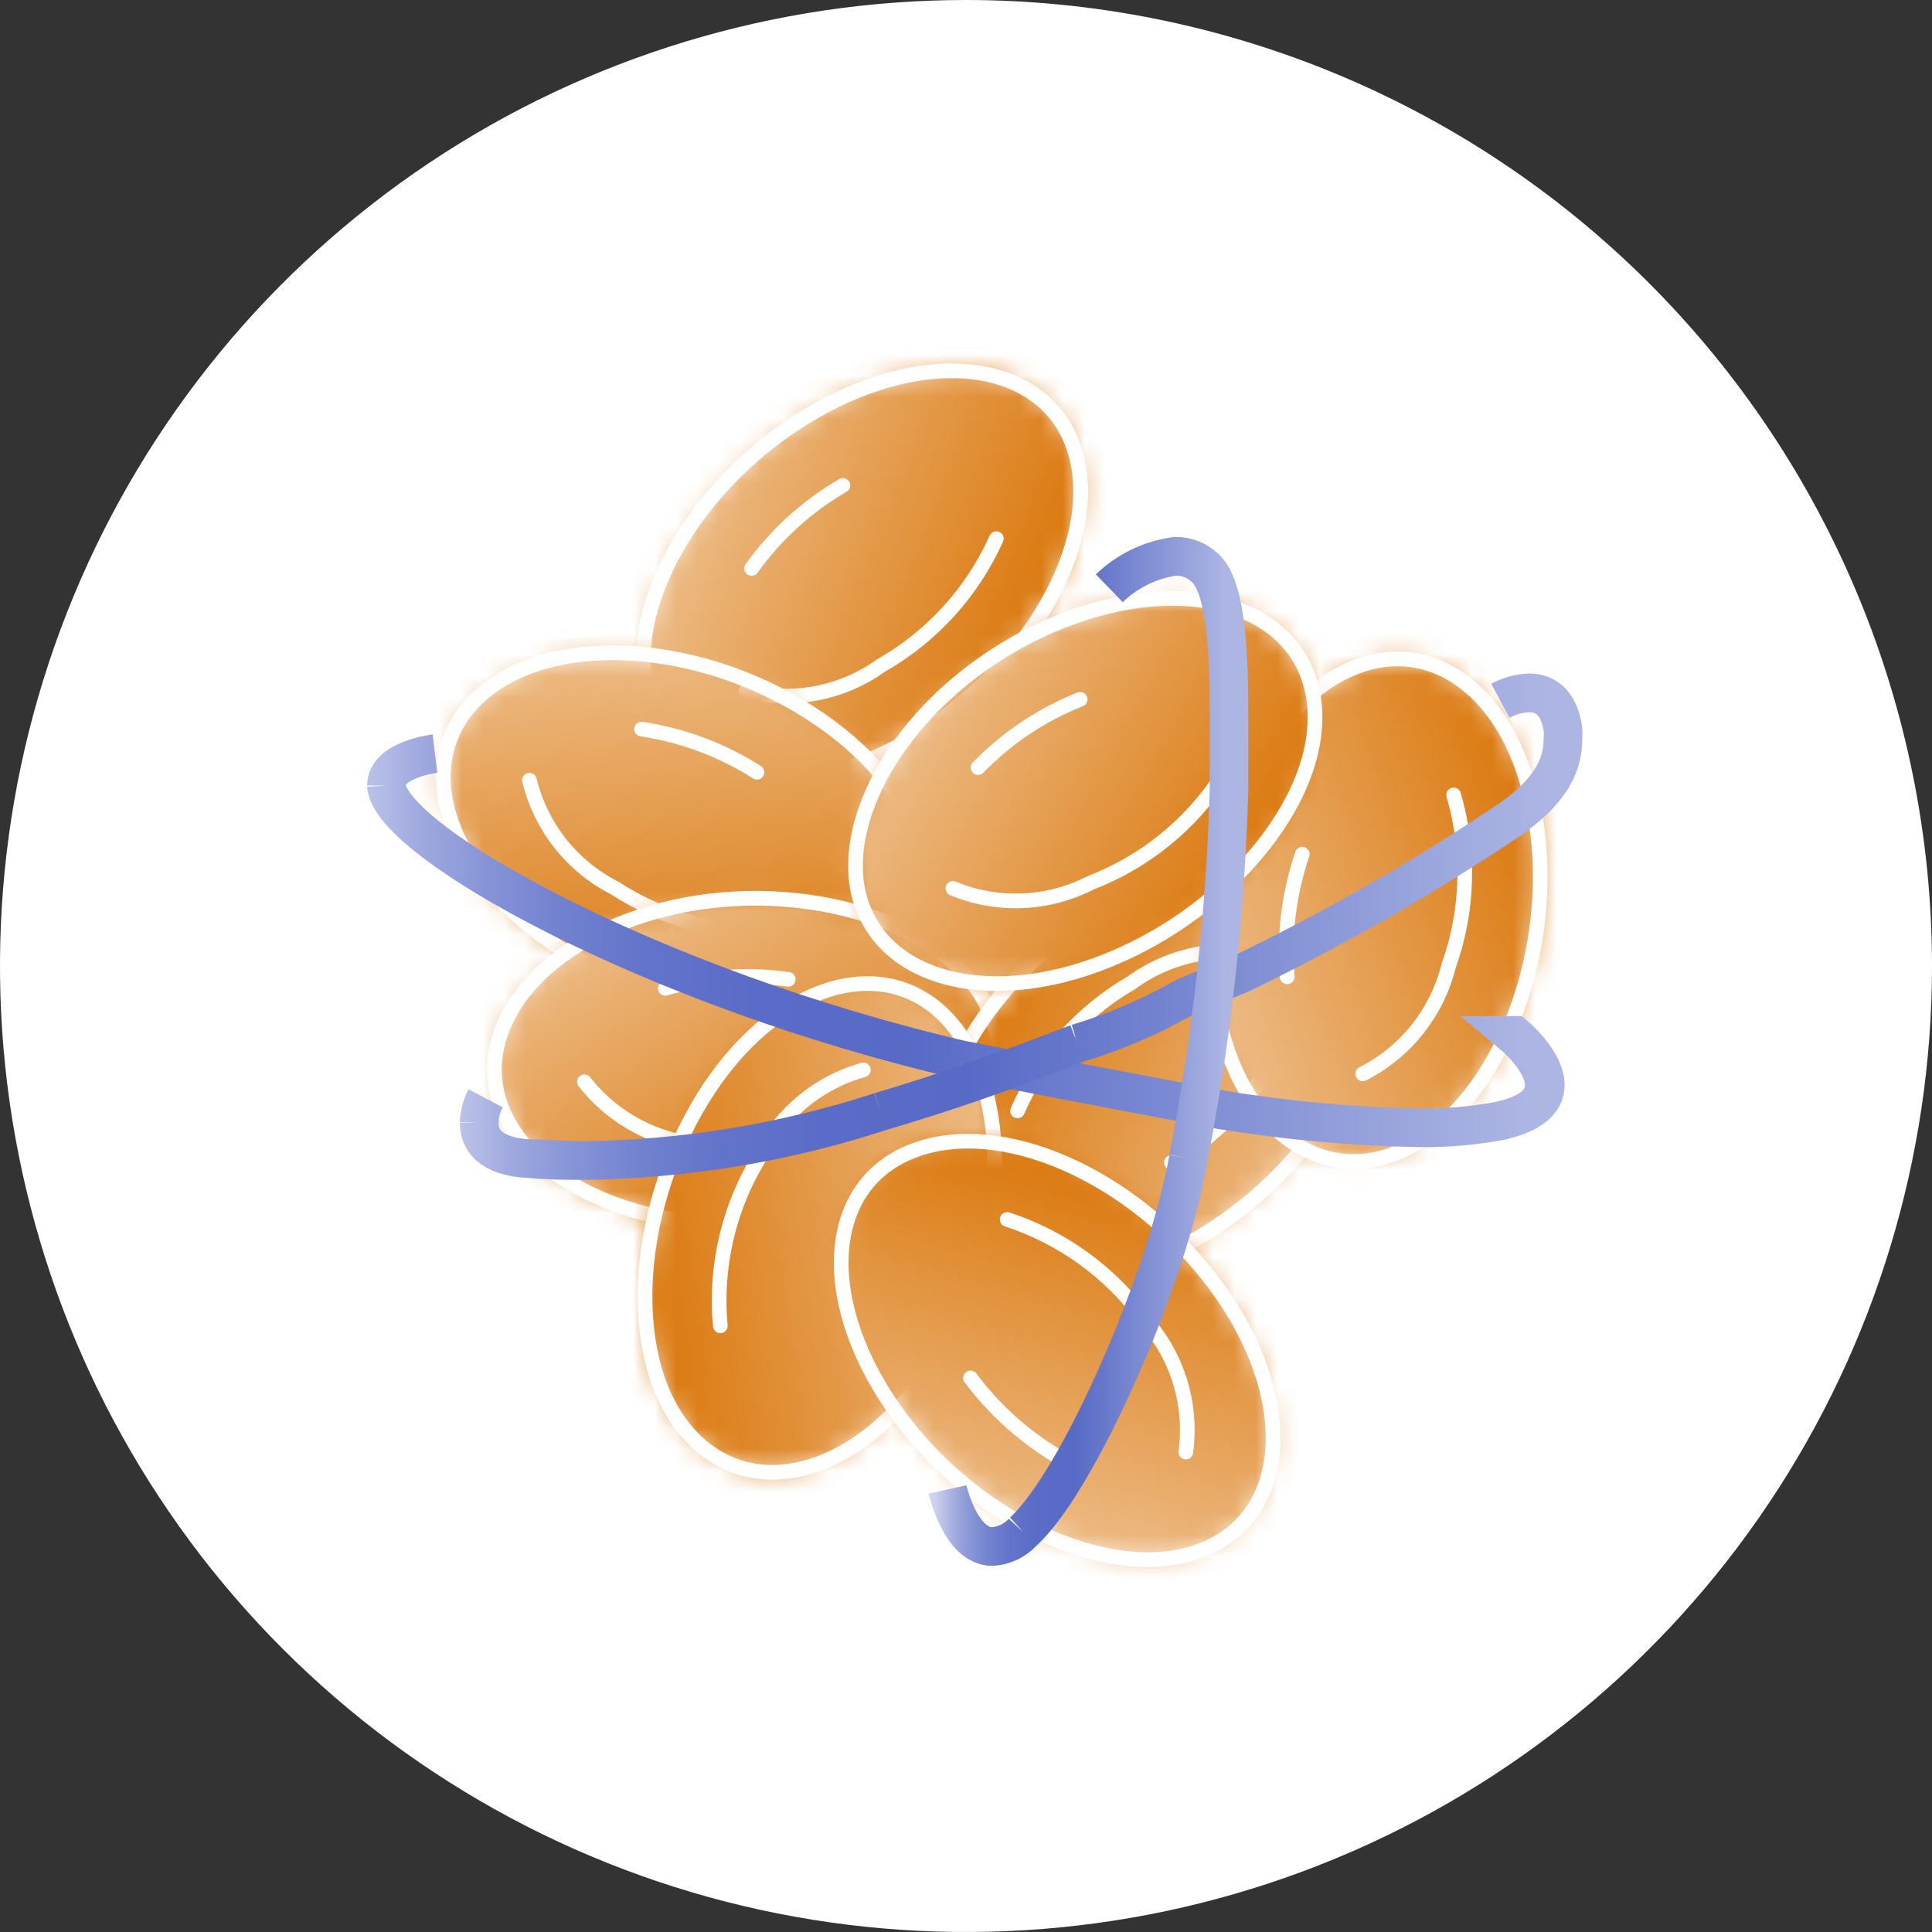 <svg width="90" height="90" viewBox="0 0 90 90" fill="none" xmlns="http://www.w3.org/2000/svg">
<rect x="0" y="0" width="90" height="90" fill="#333333" stroke="none"/>
<path d="M90 45C90 53.9 87.361 62.6 82.416 70.001C77.472 77.401 70.443 83.169 62.221 86.575C53.998 89.981 44.95 90.872 36.221 89.135C27.492 87.399 19.474 83.113 13.18 76.82C6.887 70.526 2.601 62.508 0.865 53.779C-0.872 45.05 0.02 36.002 3.425 27.779C6.831 19.557 12.599 12.528 19.999 7.584C27.4 2.639 36.1 0 45 0C56.933 0.005 68.377 4.747 76.815 13.185C85.253 21.623 89.995 33.067 90 45Z" fill="white"/>
<mask id="mask0_2414_3710" style="mask-type:luminance" maskUnits="userSpaceOnUse" x="29" y="17" width="22" height="20">
<path d="M37.876 19.164C32.401 22.379 28.968 28.407 30.224 32.56C31.48 36.712 36.922 37.583 42.431 34.385C47.94 31.186 51.339 25.158 50.084 20.989C49.701 19.801 48.925 18.78 47.884 18.092C46.843 17.404 45.599 17.091 44.357 17.204C42.062 17.279 39.828 17.954 37.876 19.164Z" fill="white"/>
</mask>
<g mask="url(#mask0_2414_3710)">
<path d="M31.995 9.549L21.988 34.889L48.34 45.296L58.347 19.956L31.995 9.549Z" fill="url(#paint0_linear_2414_3710)"/>
</g>
<path d="M30.222 32.611C31.477 36.83 36.92 37.634 42.429 34.436C47.938 31.237 51.337 25.209 50.081 21.04C48.825 16.87 43.383 16.016 37.874 19.215C32.365 22.413 28.966 28.407 30.222 32.611Z" stroke="white" stroke-width="0.684" stroke-miterlimit="10"/>
<path d="M39.265 22.613C37.59 23.588 36.14 24.906 35.012 26.481" stroke="white" stroke-width="0.684" stroke-linecap="round" stroke-linejoin="round"/>
<path d="M34.742 32.193C35.815 32.466 36.934 32.501 38.022 32.296C39.11 32.09 40.139 31.649 41.038 31.004C43.412 29.654 45.295 27.584 46.413 25.093" stroke="white" stroke-width="0.684" stroke-linecap="round" stroke-linejoin="round"/>
<mask id="mask1_2414_3710" style="mask-type:luminance" maskUnits="userSpaceOnUse" x="20" y="30" width="24" height="18">
<path d="M22.236 32.527C19.054 35.575 20.829 40.8 26.204 44.249C31.58 47.698 38.495 47.95 41.66 44.902C44.825 41.854 43.067 36.613 37.692 33.181C34.957 31.436 31.792 30.485 28.549 30.434C26.252 30.304 23.993 31.059 22.236 32.544" fill="white"/>
</mask>
<g mask="url(#mask1_2414_3710)">
<path d="M44.551 27.927L17.293 30.662L19.288 50.539L46.545 47.804L44.551 27.927Z" fill="url(#paint1_linear_2414_3710)"/>
</g>
<path d="M22.236 32.526C19.054 35.574 20.829 40.798 26.204 44.248C31.58 47.697 38.495 47.948 41.66 44.901C44.825 41.853 43.067 36.612 37.692 33.179C32.316 29.746 25.401 29.478 22.236 32.526Z" stroke="white" stroke-width="0.684" stroke-miterlimit="10"/>
<path d="M35.262 35.975C33.631 34.935 31.8 34.251 29.887 33.966" stroke="white" stroke-width="0.684" stroke-linecap="round" stroke-linejoin="round"/>
<path d="M24.664 36.344C24.925 37.417 25.414 38.422 26.099 39.289C26.784 40.156 27.648 40.865 28.633 41.367C30.918 42.85 33.615 43.571 36.335 43.427" stroke="white" stroke-width="0.684" stroke-linecap="round" stroke-linejoin="round"/>
<mask id="mask2_2414_3710" style="mask-type:luminance" maskUnits="userSpaceOnUse" x="23" y="41" width="24" height="17">
<path d="M23.425 47.883C21.75 51.985 25.585 56.004 31.797 56.875C38.01 57.745 44.523 55.2 46.131 51.048C47.739 46.895 44.055 42.926 37.691 42.022C36.882 41.908 36.065 41.852 35.247 41.855C29.805 41.855 24.764 44.299 23.358 47.849" fill="white"/>
</mask>
<g mask="url(#mask2_2414_3710)">
<path d="M41.215 30.521L14.887 45.869L28.388 69.03L54.717 53.681L41.215 30.521Z" fill="url(#paint2_linear_2414_3710)"/>
</g>
<path d="M23.425 47.881C21.75 51.984 25.585 56.002 31.797 56.873C38.01 57.744 44.523 55.199 46.131 51.046C47.739 46.893 44.055 42.925 37.691 42.02C31.328 41.116 25.032 43.795 23.425 47.881Z" stroke="white" stroke-width="0.684" stroke-miterlimit="10"/>
<path d="M36.719 45.622C34.802 45.353 32.85 45.496 30.992 46.041" stroke="white" stroke-width="0.684" stroke-linecap="round" stroke-linejoin="round"/>
<path d="M27.227 50.394C27.907 51.266 28.769 51.98 29.751 52.489C30.734 52.998 31.815 53.288 32.92 53.341C35.615 53.744 38.369 53.287 40.79 52.035" stroke="white" stroke-width="0.684" stroke-linecap="round" stroke-linejoin="round"/>
<mask id="mask3_2414_3710" style="mask-type:luminance" maskUnits="userSpaceOnUse" x="43" y="40" width="21" height="20">
<path d="M51.271 42.355C45.829 45.704 42.464 51.699 43.77 55.885C45.076 60.072 50.468 60.909 55.993 57.56C61.519 54.211 64.801 48.233 63.495 44.03C63.1 42.861 62.32 41.86 61.283 41.191C60.246 40.522 59.013 40.224 57.785 40.346C55.462 40.432 53.203 41.131 51.238 42.372" fill="white"/>
</mask>
<g mask="url(#mask3_2414_3710)">
<path d="M45.273 32.863L35.586 58.219L61.927 68.283L71.615 42.927L45.273 32.863Z" fill="url(#paint3_linear_2414_3710)"/>
</g>
<path d="M63.496 44.047C62.207 39.844 56.798 39.023 51.272 42.372C45.746 45.721 42.464 51.699 43.77 55.886C45.077 60.072 50.468 60.909 55.994 57.56C61.52 54.211 64.802 48.25 63.496 44.047Z" stroke="white" stroke-width="0.684" stroke-miterlimit="10"/>
<path d="M54.57 54.16C56.229 53.162 57.661 51.827 58.773 50.242" stroke="white" stroke-width="0.684" stroke-linecap="round" stroke-linejoin="round"/>
<path d="M58.99 44.516C57.911 44.262 56.789 44.245 55.703 44.464C54.616 44.684 53.59 45.135 52.694 45.788C50.338 47.158 48.483 49.248 47.402 51.749" stroke="white" stroke-width="0.684" stroke-linecap="round" stroke-linejoin="round"/>
<mask id="mask4_2414_3710" style="mask-type:luminance" maskUnits="userSpaceOnUse" x="30" y="45" width="17" height="24">
<path d="M32.435 51.666C29.236 57.159 29.203 64.108 32.435 67.156C35.666 70.203 40.807 68.227 43.955 62.735C47.103 57.242 47.17 50.31 43.955 47.263C43.494 46.801 42.945 46.437 42.342 46.19C41.738 45.942 41.091 45.818 40.439 45.822C37.693 45.822 34.595 47.932 32.435 51.666Z" fill="white"/>
</mask>
<g mask="url(#mask4_2414_3710)">
<path d="M46.794 43.264L25.898 46.183L29.581 72.551L50.477 69.633L46.794 43.264Z" fill="url(#paint4_linear_2414_3710)"/>
</g>
<path d="M43.937 47.261C40.772 44.197 35.565 46.173 32.433 51.682C29.302 57.191 29.201 64.107 32.433 67.154C35.665 70.202 40.806 68.226 43.971 62.733C47.135 57.241 47.118 50.392 43.937 47.261Z" stroke="white" stroke-width="0.684" stroke-miterlimit="10"/>
<path d="M41.039 60.438C42.005 58.767 42.615 56.914 42.831 54.996" stroke="white" stroke-width="0.684" stroke-linecap="round" stroke-linejoin="round"/>
<path d="M40.219 49.841C39.153 50.139 38.163 50.664 37.319 51.381C36.475 52.098 35.797 52.989 35.33 53.993C33.925 56.328 33.303 59.05 33.555 61.763" stroke="white" stroke-width="0.684" stroke-linecap="round" stroke-linejoin="round"/>
<mask id="mask5_2414_3710" style="mask-type:luminance" maskUnits="userSpaceOnUse" x="56" y="30" width="16" height="25">
<path d="M57.385 38.086C55.309 44.097 56.615 50.896 60.315 53.273C64.016 55.651 68.688 52.738 70.764 46.726C72.841 40.715 71.535 33.9 67.834 31.522C67.022 30.99 66.074 30.705 65.105 30.701C62.074 30.701 58.959 33.498 57.385 38.086Z" fill="white"/>
</mask>
<g mask="url(#mask5_2414_3710)">
<path d="M70.978 25.164L47.602 33.24L57.176 60.953L80.553 52.877L70.978 25.164Z" fill="url(#paint5_linear_2414_3710)"/>
</g>
<path d="M60.315 53.273C64.016 55.667 68.688 52.737 70.764 46.726C72.841 40.714 71.535 33.899 67.834 31.521C64.133 29.143 59.462 32.074 57.385 38.085C55.309 44.097 56.615 50.895 60.315 53.273Z" stroke="white" stroke-width="0.684" stroke-miterlimit="10"/>
<path d="M60.666 39.793C60.041 41.627 59.801 43.572 59.963 45.503" stroke="white" stroke-width="0.684" stroke-linecap="round" stroke-linejoin="round"/>
<path d="M63.48 50.024C64.468 49.523 65.337 48.814 66.027 47.948C66.718 47.081 67.214 46.076 67.482 45.001C68.398 42.435 68.481 39.645 67.717 37.03" stroke="white" stroke-width="0.684" stroke-linecap="round" stroke-linejoin="round"/>
<mask id="mask6_2414_3710" style="mask-type:luminance" maskUnits="userSpaceOnUse" x="39" y="53" width="21" height="20">
<path d="M42.449 53.592C38.38 55.267 38.162 60.826 41.946 65.933C45.73 71.04 52.094 73.837 56.112 72.162C60.131 70.488 60.399 64.945 56.598 59.838C53.584 55.752 48.912 53.14 45.077 53.14C44.166 53.13 43.261 53.301 42.415 53.642" fill="white"/>
</mask>
<g mask="url(#mask6_2414_3710)">
<path d="M39.785 47.468L32.941 72.4L58.923 79.532L65.767 54.601L39.785 47.468Z" fill="url(#paint6_linear_2414_3710)"/>
</g>
<path d="M56.111 72.161C60.163 70.487 60.398 64.944 56.597 59.837C52.796 54.73 46.55 51.967 42.414 53.658C38.278 55.349 38.127 60.892 41.911 65.999C45.696 71.106 52.092 73.836 56.111 72.161Z" stroke="white" stroke-width="0.684" stroke-miterlimit="10"/>
<path d="M45.211 64.19C46.368 65.74 47.833 67.035 49.514 67.992" stroke="white" stroke-width="0.684" stroke-linecap="round" stroke-linejoin="round"/>
<path d="M55.24 67.641C55.388 66.544 55.297 65.429 54.973 64.371C54.65 63.313 54.101 62.338 53.365 61.512C51.769 59.3 49.511 57.652 46.918 56.807" stroke="white" stroke-width="0.684" stroke-linecap="round" stroke-linejoin="round"/>
<mask id="mask7_2414_3710" style="mask-type:luminance" maskUnits="userSpaceOnUse" x="39" y="27" width="23" height="19">
<path d="M49.414 28.96C43.52 31.321 39.233 36.763 39.852 41.116C40.472 45.47 45.747 47.094 51.574 44.733C57.401 42.372 61.772 36.93 61.152 32.576C60.733 29.579 58.088 27.871 54.571 27.871C52.777 27.9 51.004 28.269 49.347 28.96" fill="white"/>
</mask>
<g mask="url(#mask7_2414_3710)">
<path d="M44.985 18.114L30.969 42.312L56.239 56.949L70.255 32.751L44.985 18.114Z" fill="url(#paint7_linear_2414_3710)"/>
</g>
<path d="M39.902 41.117C40.522 45.487 45.797 47.095 51.624 44.734C57.451 42.373 61.821 36.931 61.202 32.577C60.582 28.223 55.308 26.599 49.397 28.96C43.486 31.321 39.367 36.78 39.902 41.117Z" stroke="white" stroke-width="0.684" stroke-miterlimit="10"/>
<path d="M50.318 32.577C48.526 33.29 46.905 34.374 45.562 35.759" stroke="white" stroke-width="0.684" stroke-linecap="round" stroke-linejoin="round"/>
<path d="M44.391 41.385C45.411 41.809 46.512 42.005 47.617 41.962C48.721 41.919 49.803 41.636 50.787 41.134C53.327 40.156 55.491 38.397 56.966 36.11" stroke="white" stroke-width="0.684" stroke-linecap="round" stroke-linejoin="round"/>
<path d="M70.562 48.233C70.562 48.233 71.986 49.422 71.986 50.544C71.986 51.214 71.483 51.85 69.876 52.219C68.633 52.447 67.371 52.554 66.108 52.537C63.028 52.477 59.956 52.197 56.915 51.7L54.437 51.231L49.313 50.26L44.792 49.372C30.324 46.023 18.167 39.208 18 36.596C18.167 39.208 30.324 46.007 44.792 49.372L49.313 50.26L54.437 51.231L56.865 51.7C59.906 52.197 62.978 52.477 66.058 52.537C67.321 52.554 68.583 52.447 69.826 52.219C71.5 51.85 71.936 51.214 71.936 50.544C71.936 49.422 70.512 48.233 70.512 48.233H70.562Z" fill="url(#paint8_linear_2414_3710)"/>
<path d="M54.437 51.231L56.915 51.7C59.956 52.197 63.028 52.477 66.108 52.537C67.371 52.554 68.633 52.447 69.876 52.219C71.483 51.85 71.986 51.214 71.986 50.544C71.986 49.422 70.562 48.233 70.562 48.233H70.512C70.512 48.233 71.936 49.422 71.936 50.544C71.936 51.214 71.5 51.85 69.826 52.219C68.583 52.447 67.321 52.554 66.058 52.537C62.978 52.477 59.906 52.197 56.865 51.7L54.437 51.231ZM54.437 51.231L49.313 50.26L44.792 49.372M44.792 49.372C30.324 46.023 18.167 39.208 18 36.596M44.792 49.372C30.324 46.007 18.167 39.208 18 36.596M18 36.596C18 35.373 20.261 35.105 20.261 35.105" stroke="url(#paint9_linear_2414_3710)" stroke-width="1.799"/>
<path d="M22.32 52.302C22.32 53.039 22.756 53.893 24.681 53.977C25.552 53.977 26.356 54.061 27.243 54.061C31.92 54.001 36.561 53.233 41.008 51.783C43.771 50.963 46.333 50.109 50.184 48.602C46.333 50.075 43.771 50.963 41.008 51.783C36.561 53.233 31.92 54.001 27.243 54.061C26.389 54.061 25.569 54.061 24.681 53.977C22.756 53.876 22.32 53.023 22.32 52.302Z" fill="url(#paint10_linear_2414_3710)"/>
<path d="M22.622 51.164C22.436 51.516 22.333 51.905 22.32 52.302M22.32 52.302C22.32 53.039 22.756 53.893 24.681 53.977M22.32 52.302C22.32 53.023 22.756 53.876 24.681 53.977M24.681 53.977C25.552 53.977 26.356 54.061 27.243 54.061M24.681 53.977C25.569 54.061 26.389 54.061 27.243 54.061M27.243 54.061C31.92 54.001 36.561 53.233 41.008 51.783M41.008 51.783C43.771 50.963 46.333 50.109 50.184 48.602M41.008 51.783C43.771 50.963 46.333 50.075 50.184 48.602M50.184 48.602C51.935 48.075 53.62 47.35 55.208 46.442L57.786 45.37C61.774 43.444 65.633 41.262 69.34 38.839C70.161 38.253 72.806 36.88 72.806 34.486C72.822 34.307 72.822 34.128 72.806 33.95C72.605 32.627 71.902 32.275 71.232 32.275C70.764 32.296 70.306 32.422 69.893 32.644" stroke="url(#paint11_linear_2414_3710)" stroke-width="1.799"/>
<path d="M54.757 25.912C55.267 25.905 55.76 26.098 56.13 26.448C57.151 27.352 57.252 30.618 57.252 33.347C57.252 34.034 57.252 34.703 57.252 35.273C57.252 35.524 57.252 35.758 57.252 35.976V36.763C57.089 42.537 56.456 48.289 55.36 53.96C54.422 59.57 50.219 69.031 47.657 71.358C50.219 69.047 54.355 59.637 55.36 53.96C56.456 48.289 57.089 42.537 57.252 36.763V35.976C57.252 35.758 57.252 35.524 57.252 35.273C57.252 34.703 57.252 34.034 57.252 33.347C57.252 30.618 57.151 27.352 56.13 26.448C55.76 26.098 55.267 25.905 54.757 25.912Z" fill="url(#paint12_linear_2414_3710)"/>
<path d="M51.676 27.403C52.519 26.591 53.598 26.069 54.757 25.912C55.267 25.905 55.76 26.098 56.13 26.448C57.151 27.352 57.252 30.618 57.252 33.347C57.252 34.034 57.252 34.703 57.252 35.273C57.252 35.524 57.252 35.758 57.252 35.976V36.763C57.089 42.537 56.456 48.289 55.36 53.96M55.36 53.96C54.422 59.57 50.219 69.031 47.657 71.358M55.36 53.96C54.355 59.637 50.219 69.047 47.657 71.358M47.657 71.358C47.288 71.761 46.779 72.007 46.234 72.045C44.727 72.045 44.141 69.382 44.141 69.382" stroke="url(#paint13_linear_2414_3710)" stroke-width="1.799"/>
<defs>
<linearGradient id="paint0_linear_2414_3710" x1="48.139" y1="29.105" x2="32.066" y2="22.757" gradientUnits="userSpaceOnUse">
<stop stop-color="#DB790F"/>
<stop offset="1" stop-color="#EDBC87"/>
</linearGradient>
<linearGradient id="paint1_linear_2414_3710" x1="33.84" y1="46.752" x2="32.114" y2="29.557" gradientUnits="userSpaceOnUse">
<stop stop-color="#DB790F"/>
<stop offset="1" stop-color="#EDBC87"/>
</linearGradient>
<linearGradient id="paint2_linear_2414_3710" x1="39.89" y1="55.874" x2="31.187" y2="40.945" gradientUnits="userSpaceOnUse">
<stop stop-color="#DB790F"/>
<stop offset="1" stop-color="#EDBC87"/>
</linearGradient>
<linearGradient id="paint3_linear_2414_3710" x1="45.218" y1="48.283" x2="61.361" y2="54.45" gradientUnits="userSpaceOnUse">
<stop stop-color="#DB790F"/>
<stop offset="1" stop-color="#EDBC87"/>
</linearGradient>
<linearGradient id="paint4_linear_2414_3710" x1="30.208" y1="59.807" x2="47.323" y2="57.417" gradientUnits="userSpaceOnUse">
<stop stop-color="#DB790F"/>
<stop offset="1" stop-color="#EDBC87"/>
</linearGradient>
<linearGradient id="paint5_linear_2414_3710" x1="71.751" y1="38.816" x2="55.418" y2="44.459" gradientUnits="userSpaceOnUse">
<stop stop-color="#DB790F"/>
<stop offset="1" stop-color="#EDBC87"/>
</linearGradient>
<linearGradient id="paint6_linear_2414_3710" x1="50.607" y1="54.573" x2="46.032" y2="71.237" gradientUnits="userSpaceOnUse">
<stop stop-color="#DB790F"/>
<stop offset="1" stop-color="#EDBC87"/>
</linearGradient>
<linearGradient id="paint7_linear_2414_3710" x1="58.196" y1="40.309" x2="43.243" y2="31.648" gradientUnits="userSpaceOnUse">
<stop stop-color="#DB790F"/>
<stop offset="1" stop-color="#EDBC87"/>
</linearGradient>
<linearGradient id="paint8_linear_2414_3710" x1="17.287" y1="43.971" x2="73.131" y2="43.971" gradientUnits="userSpaceOnUse">
<stop stop-color="#CDD2EE"/>
<stop offset="0.02" stop-color="#C0C6EA"/>
<stop offset="0.07" stop-color="#A0AADF"/>
<stop offset="0.13" stop-color="#8593D6"/>
<stop offset="0.19" stop-color="#7181CF"/>
<stop offset="0.26" stop-color="#6274CA"/>
<stop offset="0.35" stop-color="#5A6CC7"/>
<stop offset="0.48" stop-color="#576AC6"/>
<stop offset="1" stop-color="#ADB6E3"/>
</linearGradient>
<linearGradient id="paint9_linear_2414_3710" x1="15.561" y1="44.78" x2="71.503" y2="44.78" gradientUnits="userSpaceOnUse">
<stop stop-color="#CDD2EE"/>
<stop offset="0.02" stop-color="#C0C6EA"/>
<stop offset="0.07" stop-color="#A0AADF"/>
<stop offset="0.13" stop-color="#8593D6"/>
<stop offset="0.19" stop-color="#7181CF"/>
<stop offset="0.26" stop-color="#6274CA"/>
<stop offset="0.35" stop-color="#5A6CC7"/>
<stop offset="0.48" stop-color="#576AC6"/>
<stop offset="1" stop-color="#ADB6E3"/>
</linearGradient>
<linearGradient id="paint10_linear_2414_3710" x1="20.039" y1="44.365" x2="72.367" y2="44.365" gradientUnits="userSpaceOnUse">
<stop stop-color="#CDD2EE"/>
<stop offset="0.02" stop-color="#C0C6EA"/>
<stop offset="0.07" stop-color="#A0AADF"/>
<stop offset="0.13" stop-color="#8593D6"/>
<stop offset="0.19" stop-color="#7181CF"/>
<stop offset="0.26" stop-color="#6274CA"/>
<stop offset="0.35" stop-color="#5A6CC7"/>
<stop offset="0.48" stop-color="#576AC6"/>
<stop offset="1" stop-color="#ADB6E3"/>
</linearGradient>
<linearGradient id="paint11_linear_2414_3710" x1="20.039" y1="44.365" x2="72.367" y2="44.365" gradientUnits="userSpaceOnUse">
<stop stop-color="#CDD2EE"/>
<stop offset="0.02" stop-color="#C0C6EA"/>
<stop offset="0.07" stop-color="#A0AADF"/>
<stop offset="0.13" stop-color="#8593D6"/>
<stop offset="0.19" stop-color="#7181CF"/>
<stop offset="0.26" stop-color="#6274CA"/>
<stop offset="0.35" stop-color="#5A6CC7"/>
<stop offset="0.48" stop-color="#576AC6"/>
<stop offset="1" stop-color="#ADB6E3"/>
</linearGradient>
<linearGradient id="paint12_linear_2414_3710" x1="44.745" y1="47.154" x2="59.748" y2="47.154" gradientUnits="userSpaceOnUse">
<stop stop-color="#CDD2EE"/>
<stop offset="0.02" stop-color="#C0C6EA"/>
<stop offset="0.07" stop-color="#A0AADF"/>
<stop offset="0.13" stop-color="#8593D6"/>
<stop offset="0.19" stop-color="#7181CF"/>
<stop offset="0.26" stop-color="#6274CA"/>
<stop offset="0.35" stop-color="#5A6CC7"/>
<stop offset="0.48" stop-color="#576AC6"/>
<stop offset="1" stop-color="#ADB6E3"/>
</linearGradient>
<linearGradient id="paint13_linear_2414_3710" x1="43.548" y1="51.514" x2="57.135" y2="51.514" gradientUnits="userSpaceOnUse">
<stop stop-color="#CDD2EE"/>
<stop offset="0.02" stop-color="#C0C6EA"/>
<stop offset="0.07" stop-color="#A0AADF"/>
<stop offset="0.13" stop-color="#8593D6"/>
<stop offset="0.19" stop-color="#7181CF"/>
<stop offset="0.26" stop-color="#6274CA"/>
<stop offset="0.35" stop-color="#5A6CC7"/>
<stop offset="0.48" stop-color="#576AC6"/>
<stop offset="1" stop-color="#ADB6E3"/>
</linearGradient>
</defs>
</svg>

